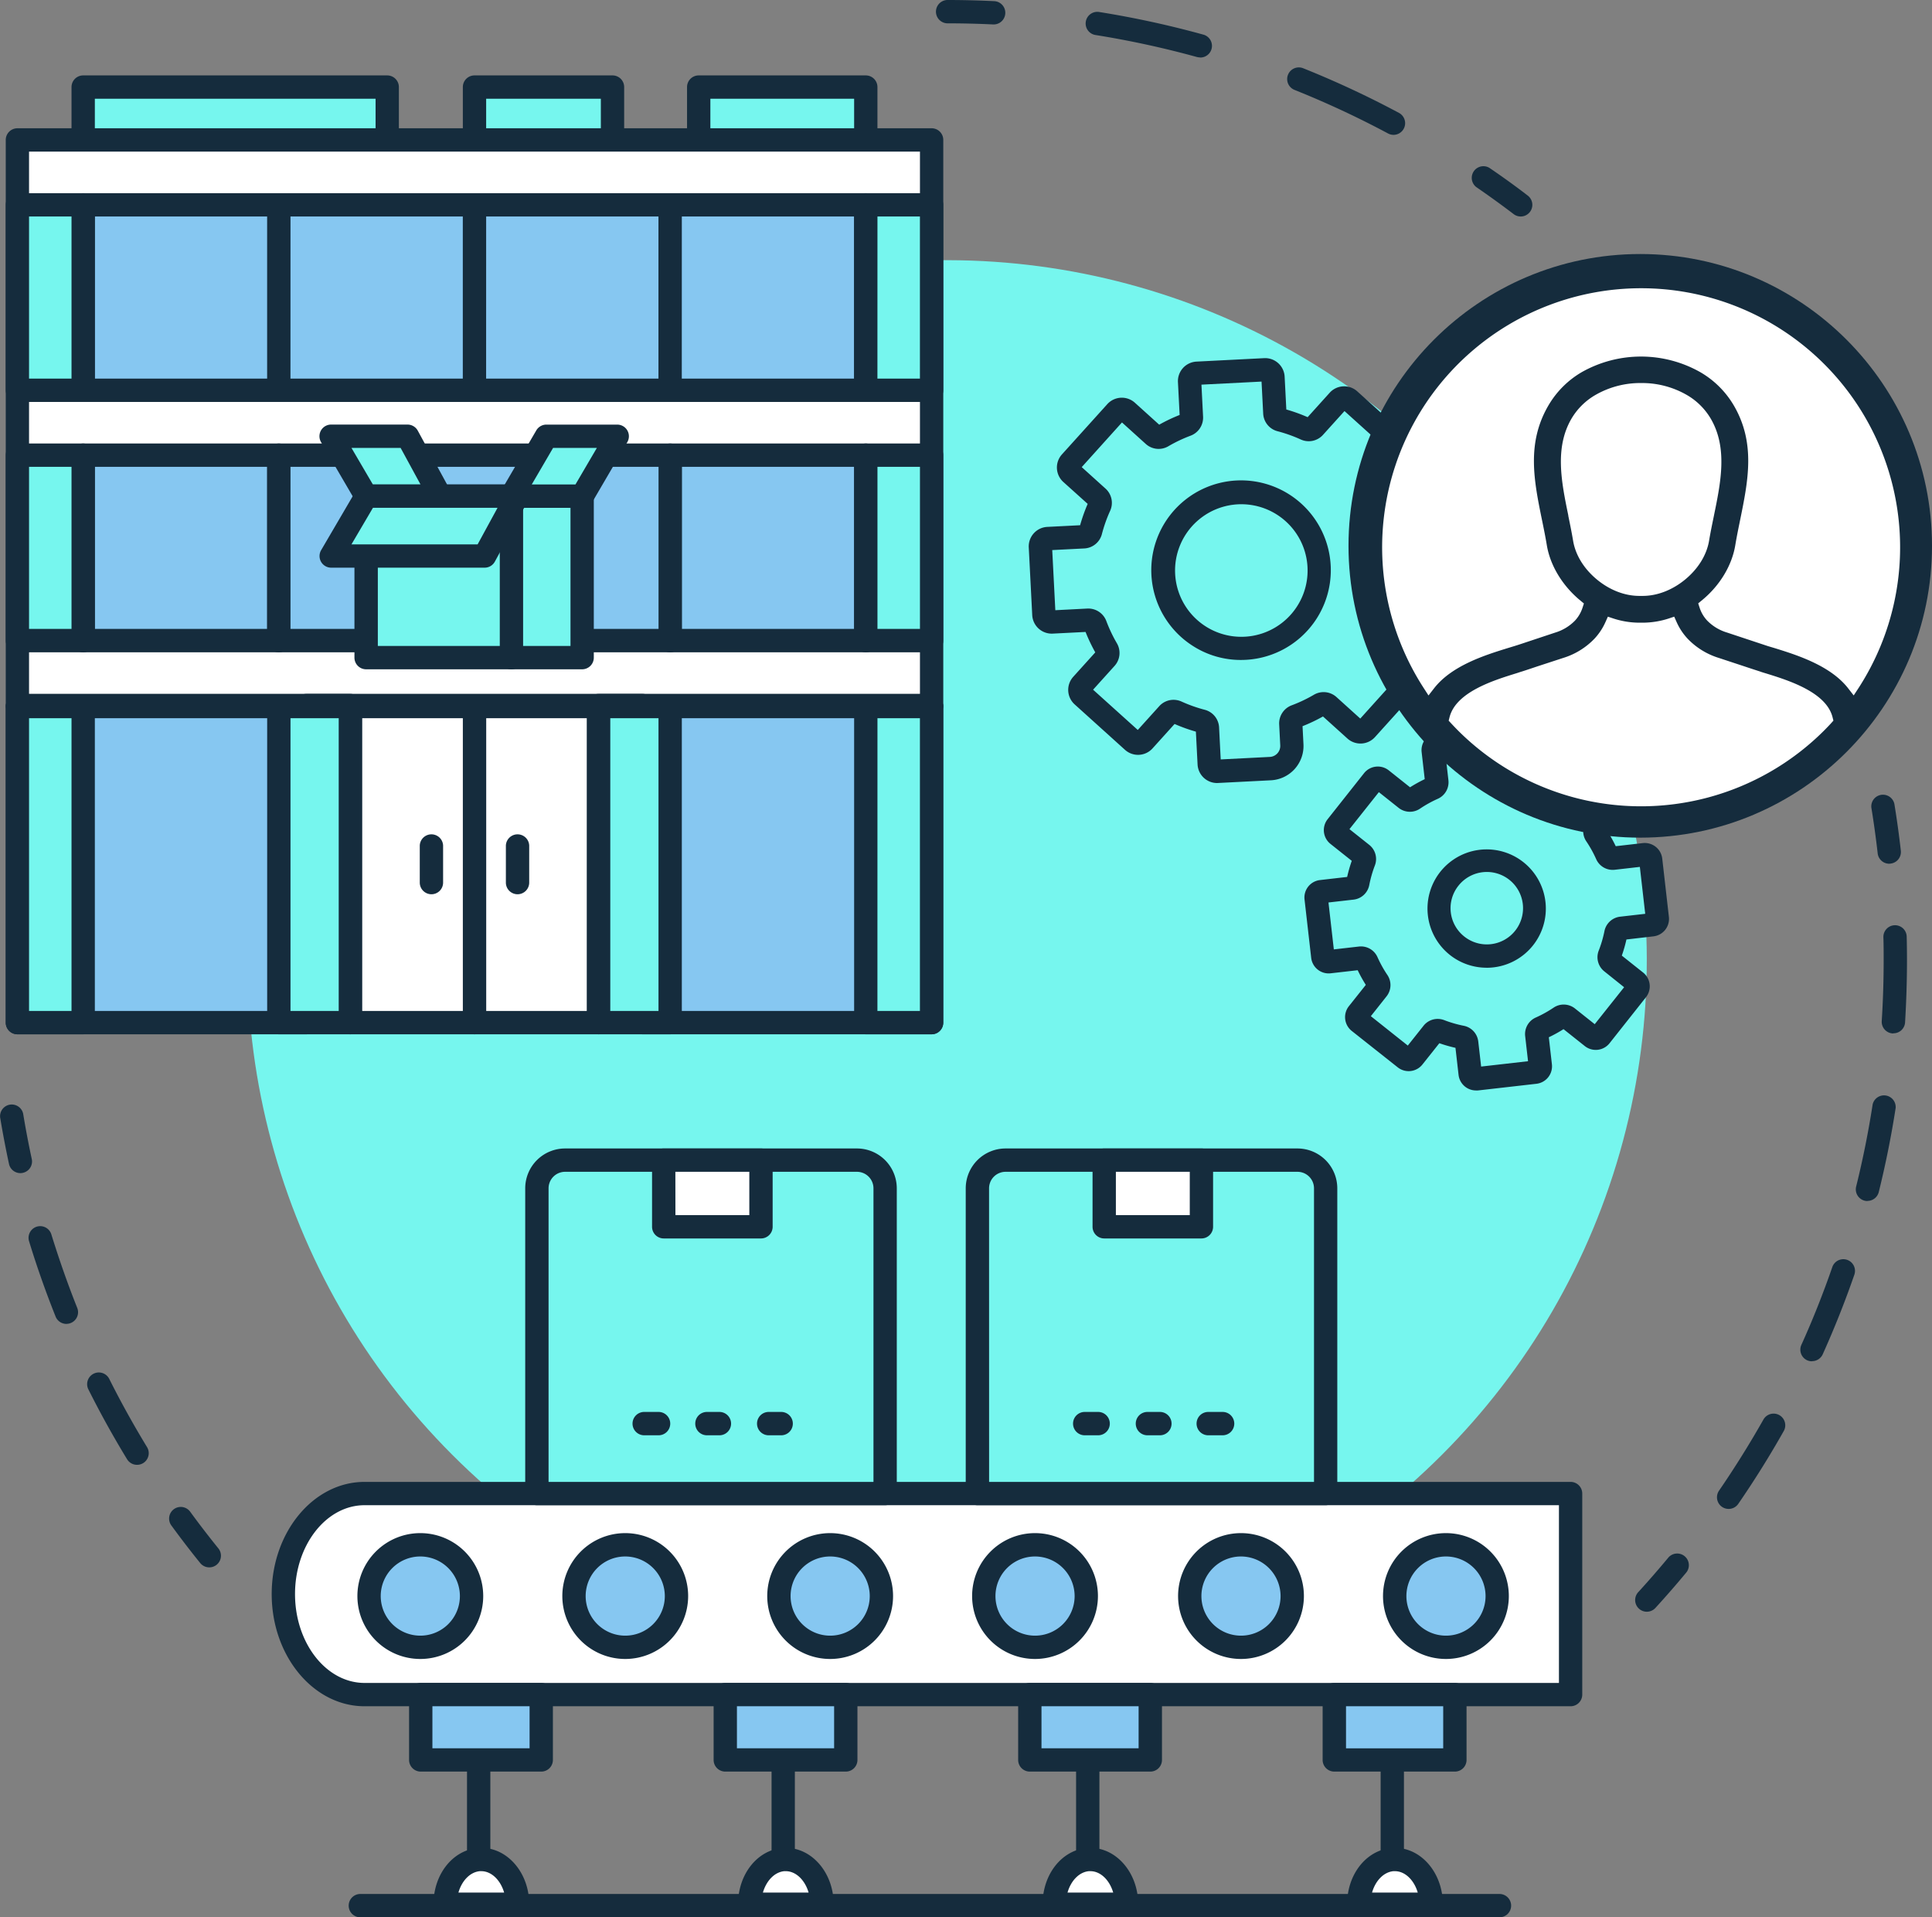 <svg id="Layer_1" data-name="Layer 1" xmlns="http://www.w3.org/2000/svg" viewBox="0 0 1007.9 1000.01"><rect x="0" y="0" width="1007.9" height="1000.01" fill="#808080" stroke="none"/><defs><style>.cls-1{fill:#76f6ee;}.cls-2{fill:#152c3d;}.cls-3{fill:#fff;}.cls-4{fill:#86c7f1;}</style></defs><circle class="cls-1" cx="494.1" cy="500.72" r="365.01" transform="translate(-209.35 496.04) rotate(-45)"/><path class="cls-2" d="M109.18,817.48a6.09,6.09,0,0,1-4.74-2.26c-5.14-6.36-10.19-12.93-15-19.53a6.08,6.08,0,1,1,9.82-7.17c4.7,6.43,9.63,12.85,14.65,19.05a6.08,6.08,0,0,1-4.73,9.91Z"/><path class="cls-2" d="M71.49,764a6.09,6.09,0,0,1-5.2-2.92c-7.2-11.81-14-24.07-20.18-36.42A6.08,6.08,0,0,1,57,719.19c6,12,12.66,24,19.69,35.54A6.08,6.08,0,0,1,71.49,764Zm-36.8-73.5A6.09,6.09,0,0,1,29,686.66c-5.14-12.85-9.8-26.06-13.84-39.28a6.08,6.08,0,1,1,11.63-3.56c4,12.9,8.49,25.79,13.5,38.32a6.07,6.07,0,0,1-3.39,7.9A6,6,0,0,1,34.69,690.48Z"/><path class="cls-2" d="M10.63,611.86a6.08,6.08,0,0,1-5.94-4.8c-1.72-8-3.27-16.12-4.61-24.19a6.09,6.09,0,0,1,12-2c1.3,7.88,2.81,15.82,4.49,23.61a6.07,6.07,0,0,1-4.66,7.23A5.66,5.66,0,0,1,10.63,611.86Z"/><path class="cls-2" d="M985.56,450.49a6.09,6.09,0,0,1-6-5.4c-.9-7.93-2-15.94-3.29-23.8a6.09,6.09,0,0,1,12-2c1.32,8.06,2.45,16.27,3.37,24.4a6.08,6.08,0,0,1-5.36,6.73A5.32,5.32,0,0,1,985.56,450.49Z"/><path class="cls-2" d="M901.8,787a6.08,6.08,0,0,1-5-9.53c8.24-12,16-24.45,23.16-37.09a6.09,6.09,0,0,1,10.6,6c-7.31,12.95-15.29,25.74-23.74,38A6.08,6.08,0,0,1,901.8,787Zm43.44-77a6.15,6.15,0,0,1-2.5-.54,6.09,6.09,0,0,1-3-8c6-13.24,11.41-26.91,16.16-40.62a6.08,6.08,0,1,1,11.49,4c-4.87,14.06-10.44,28.07-16.56,41.64A6.1,6.1,0,0,1,945.24,709.93Zm29-83.58a6.16,6.16,0,0,1-1.47-.18,6.09,6.09,0,0,1-4.44-7.37c3.5-14.09,6.39-28.51,8.61-42.87a6.09,6.09,0,0,1,12,1.86c-2.28,14.72-5.25,29.5-8.83,43.94A6.09,6.09,0,0,1,974.2,626.35Zm13.52-87.42h-.4a6.09,6.09,0,0,1-5.68-6.46c.67-10.5,1-21.17,1-31.74,0-4,0-8-.14-12a6.08,6.08,0,0,1,12.16-.3c.1,4.08.15,8.22.15,12.3,0,10.82-.35,21.76-1,32.52A6.07,6.07,0,0,1,987.72,538.93Z"/><path class="cls-2" d="M859.12,840.62a6.09,6.09,0,0,1-4.49-10.19c5.39-5.89,10.7-12,15.79-18.13a6.09,6.09,0,0,1,9.37,7.77c-5.22,6.29-10.66,12.54-16.18,18.57A6.07,6.07,0,0,1,859.12,840.62Z"/><path class="cls-2" d="M518.43,12.75h-.29c-8-.39-16.05-.58-24-.58A6.09,6.09,0,0,1,494.1,0c8.18,0,16.47.2,24.62.6a6.08,6.08,0,0,1-.29,12.15Z"/><path class="cls-2" d="M727,70.34a6.16,6.16,0,0,1-2.86-.72,487.75,487.75,0,0,0-48.81-22.73,6.08,6.08,0,0,1,4.51-11.3,500.28,500.28,0,0,1,50,23.3A6.09,6.09,0,0,1,727,70.34ZM625.94,29.93a6,6,0,0,1-1.62-.22A490.5,490.5,0,0,0,571.7,18.29a6.08,6.08,0,1,1,1.92-12A499.82,499.82,0,0,1,627.55,18a6.08,6.08,0,0,1-1.61,12Z"/><path class="cls-2" d="M793.33,112.91a6,6,0,0,1-3.68-1.24c-6.34-4.83-12.9-9.56-19.48-14.08a6.08,6.08,0,0,1,6.89-10C783.8,92.19,790.52,97,797,102a6.08,6.08,0,0,1-3.69,10.92Z"/><polyline class="cls-1" points="43.39 72.98 43.39 45.41 202.02 45.41 202.02 72.98"/><path class="cls-2" d="M202,79.06A6.08,6.08,0,0,1,195.94,73V51.5H49.48V73a6.09,6.09,0,0,1-12.17,0V45.41a6.08,6.08,0,0,1,6.08-6.08H202a6.09,6.09,0,0,1,6.09,6.08V73A6.09,6.09,0,0,1,202,79.06Z"/><polyline class="cls-1" points="247.54 72.98 247.54 45.41 319.54 45.41 319.54 72.98"/><path class="cls-2" d="M319.54,79.06A6.09,6.09,0,0,1,313.45,73V51.5H253.62V73a6.08,6.08,0,0,1-12.16,0V45.41a6.08,6.08,0,0,1,6.08-6.08h72a6.08,6.08,0,0,1,6.08,6.08V73A6.08,6.08,0,0,1,319.54,79.06Z"/><polyline class="cls-1" points="451.68 72.98 451.68 45.41 364.51 45.41 364.51 72.98"/><path class="cls-2" d="M451.68,79.06A6.09,6.09,0,0,1,445.59,73V51.5h-75V73a6.09,6.09,0,0,1-12.17,0V45.41a6.08,6.08,0,0,1,6.08-6.08h87.17a6.08,6.08,0,0,1,6.08,6.08V73A6.08,6.08,0,0,1,451.68,79.06Z"/><rect class="cls-3" x="9.07" y="72.98" width="476.95" height="295"/><path class="cls-2" d="M486,374.06H9.07A6.09,6.09,0,0,1,3,368V73A6.09,6.09,0,0,1,9.07,66.9H486A6.08,6.08,0,0,1,492.1,73V368A6.09,6.09,0,0,1,486,374.06ZM15.15,361.89H479.93V79.06H15.15Z"/><polygon class="cls-4" points="43.39 106.83 43.39 203.55 145.47 203.55 145.47 106.84 145.47 203.55 247.54 203.55 247.54 106.84 247.54 203.55 349.62 203.55 349.62 106.84 349.62 203.55 451.68 203.55 451.68 106.83 43.39 106.83"/><path class="cls-2" d="M451.68,209.63H43.39a6.08,6.08,0,0,1-6.08-6.08V106.83a6.08,6.08,0,0,1,6.08-6.08H451.68a6.08,6.08,0,0,1,6.08,6.08v96.72A6.08,6.08,0,0,1,451.68,209.63Zm-96-12.16h89.89V112.91H355.7Zm-102.08,0h89.91V112.91H253.62Zm-102.07,0h89.91V112.91H151.55Zm-102.07,0h89.9V112.91H49.48Z"/><rect class="cls-1" x="9.07" y="106.83" width="34.33" height="96.72"/><path class="cls-2" d="M43.39,209.63H9.07A6.09,6.09,0,0,1,3,203.55V106.83a6.09,6.09,0,0,1,6.09-6.08H43.39a6.09,6.09,0,0,1,6.09,6.08v96.72A6.09,6.09,0,0,1,43.39,209.63ZM15.15,197.47H37.31V112.91H15.15Z"/><rect class="cls-1" x="451.68" y="106.83" width="34.34" height="96.72"/><path class="cls-2" d="M486,209.63H451.68a6.09,6.09,0,0,1-6.09-6.08V106.83a6.09,6.09,0,0,1,6.09-6.08H486a6.08,6.08,0,0,1,6.08,6.08v96.72A6.08,6.08,0,0,1,486,209.63Zm-28.26-12.16h22.17V112.91H457.76Z"/><rect class="cls-4" x="349.62" y="237.41" width="102.06" height="96.72"/><path class="cls-2" d="M451.68,340.21H349.62a6.09,6.09,0,0,1-6.09-6.08V237.41a6.09,6.09,0,0,1,6.09-6.09H451.68a6.09,6.09,0,0,1,6.08,6.09v96.72A6.08,6.08,0,0,1,451.68,340.21ZM355.7,328h89.89V243.49H355.7Z"/><rect class="cls-1" x="451.68" y="237.41" width="34.34" height="96.72"/><path class="cls-2" d="M486,340.21H451.68a6.09,6.09,0,0,1-6.09-6.08V237.41a6.09,6.09,0,0,1,6.09-6.09H486a6.09,6.09,0,0,1,6.08,6.09v96.72A6.08,6.08,0,0,1,486,340.21ZM457.76,328h22.17V243.49H457.76Z"/><rect class="cls-4" x="43.39" y="237.41" width="102.07" height="96.72"/><path class="cls-2" d="M145.47,340.21H43.39a6.08,6.08,0,0,1-6.08-6.08V237.41a6.09,6.09,0,0,1,6.08-6.09H145.47a6.09,6.09,0,0,1,6.08,6.09v96.72A6.08,6.08,0,0,1,145.47,340.21ZM49.48,328h89.9V243.49H49.48Z"/><rect class="cls-4" x="145.47" y="237.41" width="204.15" height="96.72"/><path class="cls-2" d="M349.62,340.21H145.47a6.09,6.09,0,0,1-6.09-6.08V237.41a6.09,6.09,0,0,1,6.09-6.09H349.62a6.09,6.09,0,0,1,6.08,6.09v96.72A6.08,6.08,0,0,1,349.62,340.21ZM151.55,328h192V243.49h-192Z"/><rect class="cls-1" x="9.07" y="237.41" width="34.33" height="96.72"/><path class="cls-2" d="M43.39,340.21H9.07A6.09,6.09,0,0,1,3,334.13V237.41a6.09,6.09,0,0,1,6.09-6.09H43.39a6.09,6.09,0,0,1,6.09,6.09v96.72A6.09,6.09,0,0,1,43.39,340.21ZM15.15,328H37.31V243.49H15.15Z"/><rect class="cls-4" x="9.07" y="368.5" width="150.75" height="164.86"/><path class="cls-2" d="M159.82,539.45H9.07A6.09,6.09,0,0,1,3,533.37V368.5a6.09,6.09,0,0,1,6.09-6.08H159.82a6.08,6.08,0,0,1,6.08,6.08V533.37A6.08,6.08,0,0,1,159.82,539.45ZM15.15,527.28H153.74V374.58H15.15Z"/><rect class="cls-3" x="247.54" y="368.5" width="64.76" height="164.86"/><path class="cls-2" d="M312.3,539.45H247.54a6.08,6.08,0,0,1-6.08-6.08V368.5a6.08,6.08,0,0,1,6.08-6.08H312.3a6.08,6.08,0,0,1,6.08,6.08V533.37A6.08,6.08,0,0,1,312.3,539.45Zm-58.68-12.17h52.59V374.58H253.62Z"/><rect class="cls-4" x="335.26" y="368.5" width="150.75" height="164.86"/><path class="cls-2" d="M486,539.45H335.26a6.08,6.08,0,0,1-6.08-6.08V368.5a6.08,6.08,0,0,1,6.08-6.08H486a6.08,6.08,0,0,1,6.08,6.08V533.37A6.08,6.08,0,0,1,486,539.45ZM341.35,527.28H479.93V374.58H341.35Z"/><rect class="cls-3" x="182.78" y="368.5" width="64.76" height="164.86"/><path class="cls-2" d="M247.54,539.45H182.78a6.08,6.08,0,0,1-6.08-6.08V368.5a6.08,6.08,0,0,1,6.08-6.08h64.76a6.08,6.08,0,0,1,6.08,6.08V533.37A6.08,6.08,0,0,1,247.54,539.45Zm-58.67-12.17h52.59V374.58H188.87Z"/><rect class="cls-1" x="159.82" y="367.97" width="22.96" height="0.53"/><rect class="cls-2" x="153.74" y="361.89" width="35.13" height="12.69" rx="6.08"/><rect class="cls-1" x="145.47" y="368.5" width="37.32" height="164.86"/><path class="cls-2" d="M182.78,539.45H145.47a6.09,6.09,0,0,1-6.09-6.08V368.5a6.09,6.09,0,0,1,6.09-6.08h37.31a6.09,6.09,0,0,1,6.09,6.08V533.37A6.09,6.09,0,0,1,182.78,539.45Zm-31.23-12.17H176.7V374.58H151.55Z"/><rect class="cls-1" x="9.07" y="368.5" width="34.33" height="164.86"/><path class="cls-2" d="M43.39,539.45H9.07A6.09,6.09,0,0,1,3,533.37V368.5a6.09,6.09,0,0,1,6.09-6.08H43.39a6.09,6.09,0,0,1,6.09,6.08V533.37A6.09,6.09,0,0,1,43.39,539.45ZM15.15,527.28H37.31V374.58H15.15Z"/><rect class="cls-1" x="312.3" y="367.97" width="22.96" height="0.53"/><rect class="cls-2" x="306.21" y="361.89" width="35.13" height="12.69" rx="6.08"/><rect class="cls-1" x="312.3" y="368.5" width="37.32" height="164.86"/><path class="cls-2" d="M349.62,539.45H312.3a6.09,6.09,0,0,1-6.09-6.08V368.5a6.09,6.09,0,0,1,6.09-6.08h37.32a6.08,6.08,0,0,1,6.08,6.08V533.37A6.08,6.08,0,0,1,349.62,539.45Zm-31.24-12.17h25.15V374.58H318.38Z"/><rect class="cls-1" x="451.68" y="368.5" width="34.34" height="164.86"/><path class="cls-2" d="M486,539.45H451.68a6.09,6.09,0,0,1-6.09-6.08V368.5a6.09,6.09,0,0,1,6.09-6.08H486a6.08,6.08,0,0,1,6.08,6.08V533.37A6.08,6.08,0,0,1,486,539.45Zm-28.26-12.17h22.17V374.58H457.76Z"/><polygon class="cls-1" points="191.03 258.76 229.62 258.76 266.81 258.76 303.7 258.76 303.7 342.99 191.03 342.99 191.03 283.19 191.03 258.76"/><path class="cls-2" d="M303.7,349.08H191a6.09,6.09,0,0,1-6.09-6.09V258.76a6.09,6.09,0,0,1,6.09-6.08H303.7a6.08,6.08,0,0,1,6.08,6.08V343A6.09,6.09,0,0,1,303.7,349.08ZM197.11,336.91H297.62V264.85H197.11Z"/><polyline class="cls-1" points="266.81 258.76 285.04 227.53 321.99 227.53 303.7 258.76 266.81 258.76"/><path class="cls-2" d="M303.7,264.85H266.81a6.09,6.09,0,0,1-5.25-9.15l18.23-31.24a6.08,6.08,0,0,1,5.25-3H322a6.08,6.08,0,0,1,5.25,9.16L309,261.84A6.09,6.09,0,0,1,303.7,264.85Zm-26.29-12.17h22.8l11.17-19.07H288.54Z"/><polygon class="cls-1" points="229.62 258.76 212.6 227.53 172.74 227.53 191.03 258.76 229.62 258.76"/><path class="cls-2" d="M229.62,264.85H191a6.09,6.09,0,0,1-5.25-3L167.49,230.6a6.08,6.08,0,0,1,5.25-9.16H212.6a6.1,6.1,0,0,1,5.35,3.18l17,31.23a6.09,6.09,0,0,1-5.34,9Zm-35.1-12.17h24.86L209,233.61H183.35Z"/><polygon class="cls-1" points="269.81 258.76 252.79 290 172.74 290 191.03 258.76 269.81 258.76"/><path class="cls-2" d="M252.79,296.08h-80a6.07,6.07,0,0,1-5.25-9.15l18.29-31.24a6.09,6.09,0,0,1,5.25-3H269.8a6.08,6.08,0,0,1,5.35,9l-17,31.24A6.06,6.06,0,0,1,252.79,296.08Zm-69.44-12.16h65.82l10.39-19.07h-65Z"/><path class="cls-2" d="M225.08,466.41a6.09,6.09,0,0,1-6.09-6.08V441a6.09,6.09,0,0,1,12.17,0v19.32A6.08,6.08,0,0,1,225.08,466.41Z"/><path class="cls-2" d="M270,466.41a6.09,6.09,0,0,1-6.09-6.08V441a6.09,6.09,0,0,1,12.17,0v19.32A6.08,6.08,0,0,1,270,466.41Z"/><path class="cls-2" d="M266.81,349.08a6.09,6.09,0,0,1-6.08-6.09V258.76a6.09,6.09,0,0,1,12.17,0V343A6.09,6.09,0,0,1,266.81,349.08Z"/><path class="cls-3" d="M819.36,883.84H190.19c-23.39,0-42.36-23.47-42.36-52.43h0c0-29,19-52.43,42.36-52.43H819.36Z"/><path class="cls-2" d="M819.36,889.92H190.19c-26.71,0-48.45-26.24-48.45-58.51s21.74-58.51,48.45-58.51H819.36a6.08,6.08,0,0,1,6.08,6.08V883.84A6.08,6.08,0,0,1,819.36,889.92ZM190.19,785.06c-20,0-36.28,20.79-36.28,46.35s16.28,46.35,36.28,46.35H813.28v-92.7Z"/><path class="cls-4" d="M352.91,832.48a26.73,26.73,0,1,1-26.69-26.76A26.73,26.73,0,0,1,352.91,832.48Z"/><path class="cls-2" d="M326.22,865.26A32.82,32.82,0,1,1,359,832.48,32.86,32.86,0,0,1,326.22,865.26Zm0-53.46a20.65,20.65,0,1,0,20.61,20.68A20.71,20.71,0,0,0,326.22,811.8Z"/><path class="cls-4" d="M459.82,832.48a26.73,26.73,0,1,1-26.76-26.76A26.74,26.74,0,0,1,459.82,832.48Z"/><path class="cls-2" d="M433.06,865.26a32.82,32.82,0,1,1,32.84-32.78A32.82,32.82,0,0,1,433.06,865.26Zm0-53.46a20.65,20.65,0,1,0,20.68,20.68A20.67,20.67,0,0,0,433.06,811.8Z"/><path class="cls-4" d="M566.67,832.48A26.73,26.73,0,1,1,540,805.72,26.73,26.73,0,0,1,566.67,832.48Z"/><path class="cls-2" d="M540,865.26a32.82,32.82,0,1,1,32.78-32.78A32.85,32.85,0,0,1,540,865.26Zm0-53.46a20.65,20.65,0,1,0,20.62,20.68A20.7,20.7,0,0,0,540,811.8Z"/><path class="cls-4" d="M246,832.48a26.7,26.7,0,1,1-26.69-26.76A26.69,26.69,0,0,1,246,832.48Z"/><path class="cls-2" d="M219.31,865.26a32.82,32.82,0,1,1,32.78-32.78A32.82,32.82,0,0,1,219.31,865.26Zm0-53.46a20.65,20.65,0,1,0,20.61,20.68A20.68,20.68,0,0,0,219.31,811.8Z"/><path class="cls-4" d="M674.15,832.48a26.73,26.73,0,1,1-26.7-26.76A26.73,26.73,0,0,1,674.15,832.48Z"/><path class="cls-2" d="M647.45,865.26a32.82,32.82,0,1,1,32.78-32.78A32.85,32.85,0,0,1,647.45,865.26Zm0-53.46a20.65,20.65,0,1,0,20.61,20.68A20.71,20.71,0,0,0,647.45,811.8Z"/><path class="cls-4" d="M781.05,832.48a26.73,26.73,0,1,1-26.75-26.76A26.74,26.74,0,0,1,781.05,832.48Z"/><path class="cls-2" d="M754.3,865.26a32.82,32.82,0,1,1,32.84-32.78A32.82,32.82,0,0,1,754.3,865.26Zm0-53.46A20.65,20.65,0,1,0,775,832.48,20.68,20.68,0,0,0,754.3,811.8Z"/><path class="cls-2" d="M249.72,976a6.09,6.09,0,0,1-6.09-6.08V918a6.09,6.09,0,1,1,12.17,0v52A6.08,6.08,0,0,1,249.72,976Z"/><path class="cls-3" d="M269.93,993.18H232.25c0-12.34,7.7-22.37,17.47-23.27a12.55,12.55,0,0,1,1.37,0C261.5,969.86,269.93,980.3,269.93,993.18Z"/><path class="cls-2" d="M269.93,999.26H232.25a6.09,6.09,0,0,1-6.09-6.08c0-15.49,9.86-28.09,23-29.32a18.4,18.4,0,0,1,2-.08c13.74,0,24.93,13.19,24.93,29.4A6.09,6.09,0,0,1,269.93,999.26ZM239.16,987.1H263c-1.87-6.45-6.57-11.16-11.91-11.16a5.46,5.46,0,0,0-.7,0h-.12C245.16,976.44,240.89,981,239.16,987.1Z"/><rect class="cls-4" x="219.5" y="883.84" width="62.86" height="34.11"/><path class="cls-2" d="M282.36,924H219.5a6.09,6.09,0,0,1-6.09-6.08V883.84a6.09,6.09,0,0,1,6.09-6.08h62.86a6.08,6.08,0,0,1,6.08,6.08V918A6.08,6.08,0,0,1,282.36,924Zm-56.78-12.17h50.7V889.92h-50.7Z"/><path class="cls-2" d="M408.59,976a6.08,6.08,0,0,1-6.08-6.08V918a6.08,6.08,0,1,1,12.16,0v52A6.08,6.08,0,0,1,408.59,976Z"/><path class="cls-3" d="M428.81,993.18H391.12c0-12.34,7.71-22.37,17.47-23.27a12.64,12.64,0,0,1,1.37,0C420.37,969.86,428.81,980.3,428.81,993.18Z"/><path class="cls-2" d="M428.81,999.26H391.12a6.08,6.08,0,0,1-6.08-6.08c0-15.49,9.86-28.09,22.94-29.32a18.49,18.49,0,0,1,2-.08c13.75,0,24.93,13.19,24.93,29.4A6.08,6.08,0,0,1,428.81,999.26ZM398,987.1h23.84c-1.87-6.45-6.57-11.16-11.91-11.16a5.51,5.51,0,0,0-.7,0h-.11C404,976.44,399.76,981,398,987.1Z"/><rect class="cls-4" x="378.37" y="883.84" width="62.86" height="34.11"/><path class="cls-2" d="M441.23,924H378.37a6.08,6.08,0,0,1-6.08-6.08V883.84a6.08,6.08,0,0,1,6.08-6.08h62.86a6.09,6.09,0,0,1,6.09,6.08V918A6.09,6.09,0,0,1,441.23,924Zm-56.78-12.17h50.7V889.92h-50.7Z"/><path class="cls-2" d="M567.46,976a6.08,6.08,0,0,1-6.08-6.08V918a6.09,6.09,0,1,1,12.17,0v52A6.09,6.09,0,0,1,567.46,976Z"/><path class="cls-3" d="M587.68,993.18H550c0-12.34,7.71-22.37,17.47-23.27a12.73,12.73,0,0,1,1.38,0C579.25,969.86,587.68,980.3,587.68,993.18Z"/><path class="cls-2" d="M587.68,999.26H550a6.08,6.08,0,0,1-6.08-6.08c0-15.49,9.86-28.09,22.94-29.32a18.66,18.66,0,0,1,2-.08c13.74,0,24.92,13.19,24.92,29.4A6.08,6.08,0,0,1,587.68,999.26ZM556.91,987.1h23.83c-1.86-6.45-6.56-11.16-11.9-11.16a5.46,5.46,0,0,0-.7,0H568C562.91,976.44,558.64,981,556.91,987.1Z"/><rect class="cls-4" x="537.24" y="883.84" width="62.86" height="34.11"/><path class="cls-2" d="M600.11,924H537.24a6.08,6.08,0,0,1-6.08-6.08V883.84a6.08,6.08,0,0,1,6.08-6.08h62.87a6.08,6.08,0,0,1,6.08,6.08V918A6.08,6.08,0,0,1,600.11,924Zm-56.78-12.17H594V889.92H543.33Z"/><path class="cls-2" d="M726.34,976a6.08,6.08,0,0,1-6.08-6.08V918a6.08,6.08,0,1,1,12.16,0v52A6.08,6.08,0,0,1,726.34,976Z"/><path class="cls-3" d="M746.55,993.18H708.87c0-12.34,7.7-22.37,17.47-23.27a12.55,12.55,0,0,1,1.37,0C738.12,969.86,746.55,980.3,746.55,993.18Z"/><path class="cls-2" d="M746.55,999.26H708.87a6.09,6.09,0,0,1-6.09-6.08c0-15.49,9.86-28.09,23-29.32a18.4,18.4,0,0,1,2-.08c13.75,0,24.93,13.19,24.93,29.4A6.09,6.09,0,0,1,746.55,999.26ZM715.78,987.1h23.84c-1.87-6.45-6.57-11.16-11.91-11.16a5.51,5.51,0,0,0-.7,0h-.11C721.78,976.44,717.51,981,715.78,987.1Z"/><rect class="cls-4" x="696.12" y="883.84" width="62.86" height="34.11"/><path class="cls-2" d="M759,924H696.12A6.09,6.09,0,0,1,690,918V883.84a6.09,6.09,0,0,1,6.09-6.08H759a6.08,6.08,0,0,1,6.08,6.08V918A6.08,6.08,0,0,1,759,924ZM702.2,911.86h50.7V889.92H702.2Z"/><path class="cls-2" d="M782,1000H188.24a6.09,6.09,0,1,1,0-12.17H782a6.09,6.09,0,1,1,0,12.17Z"/><path class="cls-1" d="M280.1,619.78a14.69,14.69,0,0,1,14.69-14.69H447.07a14.69,14.69,0,0,1,14.69,14.69V779H280.1Z"/><path class="cls-2" d="M461.76,785.06H280.1A6.09,6.09,0,0,1,274,779V619.78A20.8,20.8,0,0,1,294.79,599H447.07a20.8,20.8,0,0,1,20.77,20.77V779A6.08,6.08,0,0,1,461.76,785.06ZM286.18,772.9h169.5V619.78a8.63,8.63,0,0,0-8.61-8.61H294.79a8.62,8.62,0,0,0-8.61,8.61Z"/><rect class="cls-3" x="346.25" y="605.09" width="50.72" height="34.75"/><path class="cls-2" d="M397,645.93H346.25a6.09,6.09,0,0,1-6.08-6.09V605.09a6.08,6.08,0,0,1,6.08-6.08H397a6.08,6.08,0,0,1,6.08,6.08v34.75A6.09,6.09,0,0,1,397,645.93Zm-44.64-12.17h38.55V611.17H352.33Z"/><path class="cls-2" d="M343.32,748.59h-7a6.09,6.09,0,1,1,0-12.17h7a6.09,6.09,0,1,1,0,12.17Z"/><path class="cls-2" d="M375.55,748.59h-7a6.09,6.09,0,0,1,0-12.17h7a6.09,6.09,0,0,1,0,12.17Z"/><path class="cls-2" d="M407.77,748.59h-7a6.09,6.09,0,0,1,0-12.17h7a6.09,6.09,0,0,1,0,12.17Z"/><path class="cls-1" d="M509.9,619.78a14.69,14.69,0,0,1,14.69-14.69H676.87a14.69,14.69,0,0,1,14.69,14.69V779H509.9Z"/><path class="cls-2" d="M691.56,785.06H509.9a6.09,6.09,0,0,1-6.09-6.08V619.78A20.81,20.81,0,0,1,524.59,599H676.87a20.8,20.8,0,0,1,20.78,20.77V779A6.09,6.09,0,0,1,691.56,785.06ZM516,772.9h169.5V619.78a8.62,8.62,0,0,0-8.61-8.61H524.59a8.62,8.62,0,0,0-8.61,8.61Z"/><rect class="cls-3" x="576.05" y="605.09" width="50.72" height="34.75"/><path class="cls-2" d="M626.77,645.93H576.05a6.09,6.09,0,0,1-6.08-6.09V605.09a6.08,6.08,0,0,1,6.08-6.08h50.72a6.08,6.08,0,0,1,6.08,6.08v34.75A6.09,6.09,0,0,1,626.77,645.93Zm-44.63-12.17h38.55V611.17H582.14Z"/><path class="cls-2" d="M573.13,748.59h-7a6.09,6.09,0,1,1,0-12.17h7a6.09,6.09,0,0,1,0,12.17Z"/><path class="cls-2" d="M605.35,748.59h-7a6.09,6.09,0,0,1,0-12.17h7a6.09,6.09,0,0,1,0,12.17Z"/><path class="cls-2" d="M637.57,748.59h-7a6.09,6.09,0,1,1,0-12.17h7a6.09,6.09,0,1,1,0,12.17Z"/><path class="cls-1" d="M712.81,380.37l23.69-26.25a4.1,4.1,0,0,0-.29-5.79l-13.89-12.54a4,4,0,0,1-.92-4.63,80.58,80.58,0,0,0,4.61-13,4,4,0,0,1,3.63-3l18.69-1a4.09,4.09,0,0,0,3.88-4.3l-1.8-35.32a4.1,4.1,0,0,0-4.31-3.88l-18.68.95a4,4,0,0,1-3.92-2.63,80.46,80.46,0,0,0-5.91-12.41A4,4,0,0,1,718,252l12.54-13.89a4.09,4.09,0,0,0-.3-5.79L704,208.57a4.12,4.12,0,0,0-5.8.3L685.7,222.76a4,4,0,0,1-4.63.91,80.64,80.64,0,0,0-13-4.6,4,4,0,0,1-3-3.64l-1-18.68a4.12,4.12,0,0,0-4.31-3.89l-35.31,1.81a4.09,4.09,0,0,0-3.89,4.3l1,18.69a4,4,0,0,1-2.62,3.92,81,81,0,0,0-12.42,5.9,4,4,0,0,1-4.7-.44L588,214.5a4.11,4.11,0,0,0-5.79.3l-23.69,26.25a4.1,4.1,0,0,0,.29,5.79l13.89,12.54a4,4,0,0,1,.92,4.63A80.58,80.58,0,0,0,569,277a4,4,0,0,1-3.63,3l-18.69,1a4.09,4.09,0,0,0-3.88,4.3l1.8,35.32a4.11,4.11,0,0,0,4.31,3.89l18.68-1a4,4,0,0,1,3.92,2.63,81,81,0,0,0,5.91,12.42,4,4,0,0,1-.44,4.69l-12.54,13.89a4.09,4.09,0,0,0,.3,5.79L591,386.6a4.11,4.11,0,0,0,5.8-.3l12.53-13.88a4,4,0,0,1,4.63-.92,80.64,80.64,0,0,0,13,4.6,4,4,0,0,1,3,3.64l1,18.68a4.12,4.12,0,0,0,4.31,3.89l27.61-1.41A11.82,11.82,0,0,0,674,388.5l-.56-11a4,4,0,0,1,2.62-3.92,81,81,0,0,0,12.42-5.9,4,4,0,0,1,4.7.44L707,380.67A4.11,4.11,0,0,0,712.81,380.37Zm-87-48.47a40.61,40.61,0,1,1,46.82-2.39A40.64,40.64,0,0,1,625.77,331.9Z"/><path class="cls-2" d="M634.92,408.4a10.2,10.2,0,0,1-10.16-9.67l-.88-17.13a88.05,88.05,0,0,1-11.12-4l-11.5,12.74a10.17,10.17,0,0,1-14.38.73l-26.25-23.69a10.19,10.19,0,0,1-.74-14.38l11.5-12.74a89.6,89.6,0,0,1-5.07-10.66l-17.13.87a10.19,10.19,0,0,1-10.69-9.65l-1.81-35.32a10.2,10.2,0,0,1,9.65-10.69l17.14-.87a87.59,87.59,0,0,1,3.95-11.13L554.7,251.36A10.19,10.19,0,0,1,554,237l23.7-26.25A10.2,10.2,0,0,1,592,210l12.74,11.5a85.91,85.91,0,0,1,10.66-5.07l-.88-17.14a10.21,10.21,0,0,1,9.65-10.69l35.32-1.8a10.19,10.19,0,0,1,10.69,9.65l.88,17.13a87,87,0,0,1,11.12,4l11.5-12.74a10.19,10.19,0,0,1,14.38-.73l26.25,23.69a10.19,10.19,0,0,1,.74,14.39l-11.5,12.73a89,89,0,0,1,5.07,10.67l17.13-.88a10.19,10.19,0,0,1,10.69,9.65l1.81,35.32a10.19,10.19,0,0,1-9.65,10.69l-17.14.87a87.59,87.59,0,0,1-4,11.13l12.73,11.49A10.2,10.2,0,0,1,741,358.2l-23.7,26.25h0a10.19,10.19,0,0,1-14.38.73l-12.74-11.5a85.91,85.91,0,0,1-10.66,5.07l.48,9.44a17.9,17.9,0,0,1-17,18.78l-27.61,1.41ZM612.2,365a10.25,10.25,0,0,1,4.23.92,75.5,75.5,0,0,0,12,4.26,10,10,0,0,1,7.55,9.21l.85,16.7,25.63-1.31a5.73,5.73,0,0,0,5.43-6l-.56-11a10.06,10.06,0,0,1,6.57-9.93,74.89,74.89,0,0,0,11.48-5.45,10,10,0,0,1,11.85,1.17l12.41,11.21,21-23.3-12.42-11.21a10,10,0,0,1-2.37-11.66,75.17,75.17,0,0,0,4.25-12,10.07,10.07,0,0,1,9.21-7.55l16.71-.85-1.61-31.36-16.7.86a10,10,0,0,1-9.93-6.57,75,75,0,0,0-5.46-11.49,10.05,10.05,0,0,1,1.18-11.84l11.21-12.41-23.31-21-11.21,12.41a10,10,0,0,1-11.66,2.38,75.5,75.5,0,0,0-12-4.26,10,10,0,0,1-7.54-9.21l-.86-16.7-31.35,1.6.85,16.71a10.06,10.06,0,0,1-6.57,9.93,74.89,74.89,0,0,0-11.48,5.45,10,10,0,0,1-11.85-1.17l-12.41-11.21-21,23.3,12.42,11.21a10,10,0,0,1,2.37,11.66,75.17,75.17,0,0,0-4.25,12,10,10,0,0,1-9.21,7.55l-16.71.85,1.61,31.36,16.7-.86a10.07,10.07,0,0,1,9.93,6.57,75,75,0,0,0,5.46,11.49,10.05,10.05,0,0,1-1.18,11.84l-11.21,12.42,23.31,21,11.21-12.41A10,10,0,0,1,612.2,365Zm100.61,15.33h0Zm-65.37-36.12a46.16,46.16,0,0,1-25-7.23h0a46.83,46.83,0,1,1,25,7.23Zm-18.38-17.46a34.57,34.57,0,1,0-16-27.44,34.53,34.53,0,0,0,16,27.44Z"/><path class="cls-1" d="M834.85,540.28l19-24a3.09,3.09,0,0,0-.49-4.34l-12.66-10.06a3.36,3.36,0,0,1-1-3.86,68.09,68.09,0,0,0,3.19-11.16,3.36,3.36,0,0,1,2.91-2.73l16.07-1.84a3.1,3.1,0,0,0,2.72-3.42l-3.48-30.42a3.08,3.08,0,0,0-3.42-2.72l-16.07,1.84a3.37,3.37,0,0,1-3.45-2,68.31,68.31,0,0,0-5.63-10.16,3.36,3.36,0,0,1,.12-4l10.07-12.66a3.09,3.09,0,0,0-.5-4.34l-24-19.05a3.1,3.1,0,0,0-4.35.49l-10.06,12.66a3.36,3.36,0,0,1-3.86,1,68.09,68.09,0,0,0-11.16-3.19,3.36,3.36,0,0,1-2.73-2.91L784.3,387.4a3.09,3.09,0,0,0-3.42-2.72l-30.42,3.48a3.09,3.09,0,0,0-2.72,3.42l1.84,16.07a3.37,3.37,0,0,1-2,3.45,67.71,67.71,0,0,0-10.15,5.63,3.38,3.38,0,0,1-4-.12l-12.66-10.07a3.09,3.09,0,0,0-4.34.5l-19,24a3.1,3.1,0,0,0,.49,4.35l12.67,10.06a3.37,3.37,0,0,1,1,3.86,68.09,68.09,0,0,0-3.19,11.16,3.36,3.36,0,0,1-2.91,2.73L689.38,465a3.1,3.1,0,0,0-2.72,3.42l3.48,30.42a3.09,3.09,0,0,0,3.42,2.72l16.07-1.84a3.37,3.37,0,0,1,3.45,2,67.71,67.71,0,0,0,5.63,10.15,3.38,3.38,0,0,1-.12,4l-10.07,12.66a3.09,3.09,0,0,0,.5,4.34l24,19a3.11,3.11,0,0,0,4.35-.49l10.06-12.67a3.37,3.37,0,0,1,3.86-1,68.09,68.09,0,0,0,11.16,3.19,3.36,3.36,0,0,1,2.73,2.91L767,559.92a3.1,3.1,0,0,0,3.42,2.72l30.42-3.48a3.08,3.08,0,0,0,2.72-3.42l-1.84-16.07a3.37,3.37,0,0,1,2-3.45,67.71,67.71,0,0,0,10.15-5.63,3.38,3.38,0,0,1,4,.12l12.66,10.07A3.09,3.09,0,0,0,834.85,540.28ZM760.1,493.21a25,25,0,1,1,35.09-4A25,25,0,0,1,760.1,493.21Z"/><path class="cls-2" d="M770,568.74a9.16,9.16,0,0,1-9.09-8.13l-1.61-14.1a74.06,74.06,0,0,1-8.41-2.41l-8.83,11.11a9.18,9.18,0,0,1-12.89,1.47l-24-19a9.19,9.19,0,0,1-1.47-12.9l8.83-11.1a74,74,0,0,1-4.24-7.65l-14.1,1.61a9.18,9.18,0,0,1-10.16-8.07l-3.47-30.42A9.16,9.16,0,0,1,688.69,459l14.1-1.62a74.49,74.49,0,0,1,2.41-8.4l-11.11-8.83a9.19,9.19,0,0,1-1.48-12.89l19-24a9.18,9.18,0,0,1,12.89-1.47l11.11,8.83a74,74,0,0,1,7.65-4.24l-1.61-14.1a9.18,9.18,0,0,1,8.07-10.16l30.42-3.47a9.16,9.16,0,0,1,10.15,8.07l1.62,14.1a76.59,76.59,0,0,1,8.4,2.4l8.83-11.1a9.17,9.17,0,0,1,12.89-1.48l24,19.05a9.18,9.18,0,0,1,1.47,12.89l-8.83,11.11a74,74,0,0,1,4.24,7.65l14.1-1.61a9.18,9.18,0,0,1,10.16,8.07l3.47,30.42a9.16,9.16,0,0,1-8.07,10.15L848.49,490a72.05,72.05,0,0,1-2.41,8.41l11.11,8.83a9.19,9.19,0,0,1,1.48,12.89l-19,24h0a9.18,9.18,0,0,1-12.89,1.47l-11.11-8.83A74,74,0,0,1,808,541l1.61,14.1a9.18,9.18,0,0,1-8.07,10.16l-30.42,3.47A9.28,9.28,0,0,1,770,568.74Zm-20-37.31a9.53,9.53,0,0,1,3.42.63A61.83,61.83,0,0,0,763.58,535a9.44,9.44,0,0,1,7.61,8.19l1.5,13.09,24.47-2.79-1.5-13.1a9.43,9.43,0,0,1,5.56-9.69,62.24,62.24,0,0,0,9.25-5.13,9.43,9.43,0,0,1,11.16.41l10.32,8.2,15.33-19.28L837,506.67A9.43,9.43,0,0,1,834,495.89,60.86,60.86,0,0,0,837,485.72a9.44,9.44,0,0,1,8.19-7.61l13.1-1.5-2.8-24.47-13.1,1.5a9.43,9.43,0,0,1-9.69-5.56,61.35,61.35,0,0,0-5.13-9.25,9.44,9.44,0,0,1,.41-11.17l8.2-10.31L816.85,402l-8.2,10.32a9.43,9.43,0,0,1-10.78,2.92,60.86,60.86,0,0,0-10.17-2.91,9.44,9.44,0,0,1-7.61-8.19l-1.49-13.1-24.47,2.8,1.49,13.1a9.43,9.43,0,0,1-5.56,9.69,61.35,61.35,0,0,0-9.25,5.13,9.43,9.43,0,0,1-11.16-.41l-10.32-8.2L704,432.45l10.32,8.2a9.41,9.41,0,0,1,2.92,10.78,61.83,61.83,0,0,0-2.91,10.17,9.43,9.43,0,0,1-8.18,7.61l-13.1,1.49,2.79,24.47,13.1-1.49a9.42,9.42,0,0,1,9.69,5.56,61.35,61.35,0,0,0,5.13,9.25,9.43,9.43,0,0,1-.41,11.16L715.15,530l19.28,15.33,8.2-10.32A9.38,9.38,0,0,1,750,531.43Zm84.86,8.85h0Zm-59.27-35.55A30.83,30.83,0,0,1,756.31,498h0a30.87,30.87,0,1,1,19.27,6.75Zm-11.7-16.28a18.89,18.89,0,1,0-3-26.55,18.8,18.8,0,0,0,3,26.55Z"/><circle class="cls-3" cx="855.7" cy="284.69" r="146.12"/><path class="cls-2" d="M855.7,436.89c-83.93,0-152.2-68.27-152.2-152.2s68.27-152.2,152.2-152.2,152.2,68.28,152.2,152.2S939.62,436.89,855.7,436.89Zm0-292.23c-77.22,0-140,62.82-140,140s62.82,140,140,140,140-62.82,140-140S932.91,144.66,855.7,144.66Z"/><path class="cls-2" d="M961.51,180a149,149,0,1,0,43.66,105.38A148,148,0,0,0,961.51,180ZM955.2,377.28c-1.15,1.25-2.34,2.48-3.53,3.68a135.12,135.12,0,0,1-191.09,0q-1.8-1.82-3.53-3.68l-1.3-1.4.47-1.85c3.37-13.09,22.9-19.16,34.58-22.79.61-.18,1.15-.36,1.68-.54s1.16-.38,1.74-.55c3.35-1.07,6-2,9.06-3l12.24-4a38,38,0,0,0,16.26-10,31.21,31.21,0,0,0,5.75-8.66l1.28-2.86,3,1a44.38,44.38,0,0,0,13.41,2.14H857a44.5,44.5,0,0,0,13.42-2.14l3-1,1.27,2.86a31.44,31.44,0,0,0,5.75,8.66,38,38,0,0,0,16.25,10l12.39,4.09c3,1,5.63,1.88,9,2.95l.86.31c.71.23,1.89.59,2.41.74C933.12,354.88,952.66,361,956,374l.47,1.85ZM820.66,282c-.65-3.94-1.58-8.51-2.49-12.92l0-.22c-3.59-17.46-7.29-35.53,1.84-50.82a34.58,34.58,0,0,1,12.24-12,46.81,46.81,0,0,1,23.92-6.26h.07a46.7,46.7,0,0,1,23.92,6.32,34.48,34.48,0,0,1,12.2,12.06c9.06,15.28,5.37,33.29,1.79,50.7h0l-.1.51c-.89,4.3-1.8,8.75-2.44,12.61-1.23,7.37-5.58,14.5-12.25,20.08S864.7,310.8,857,310.8H855.2c-7.66,0-15.57-3.08-22.28-8.69S821.89,289.4,820.66,282Zm146.39,80.71-3-3.85c-9.32-11.84-26.82-17.28-38.41-20.88l-3.36-1L901,329.92a24.17,24.17,0,0,1-10.34-6.2,17.79,17.79,0,0,1-4-6.78l-.72-2.25,2.34-1.94c9.07-7.57,15.28-17.94,17-28.43.76-4.53,1.61-8.65,2.42-12.63,4.3-21,8.36-40.73-3.39-60.55h0a48.38,48.38,0,0,0-17.06-16.9,62.83,62.83,0,0,0-62.09-.13A48.28,48.28,0,0,0,808.07,211c-11.89,19.92-7.83,39.74-3.53,60.71l.08.37c.79,3.88,1.61,7.89,2.34,12.29,1.75,10.48,8,20.85,17,28.44l2.34,1.94-.73,2.26a18,18,0,0,1-4,6.76,24.25,24.25,0,0,1-10.36,6.2l-12.45,4.14c-3.72,1.24-6.92,2.32-8.83,2.89L786.65,338c-11.6,3.6-29.11,9-38.42,20.88l-3,3.85-2.66-4.12a135.11,135.11,0,1,1,227.17,0Z"/></svg>